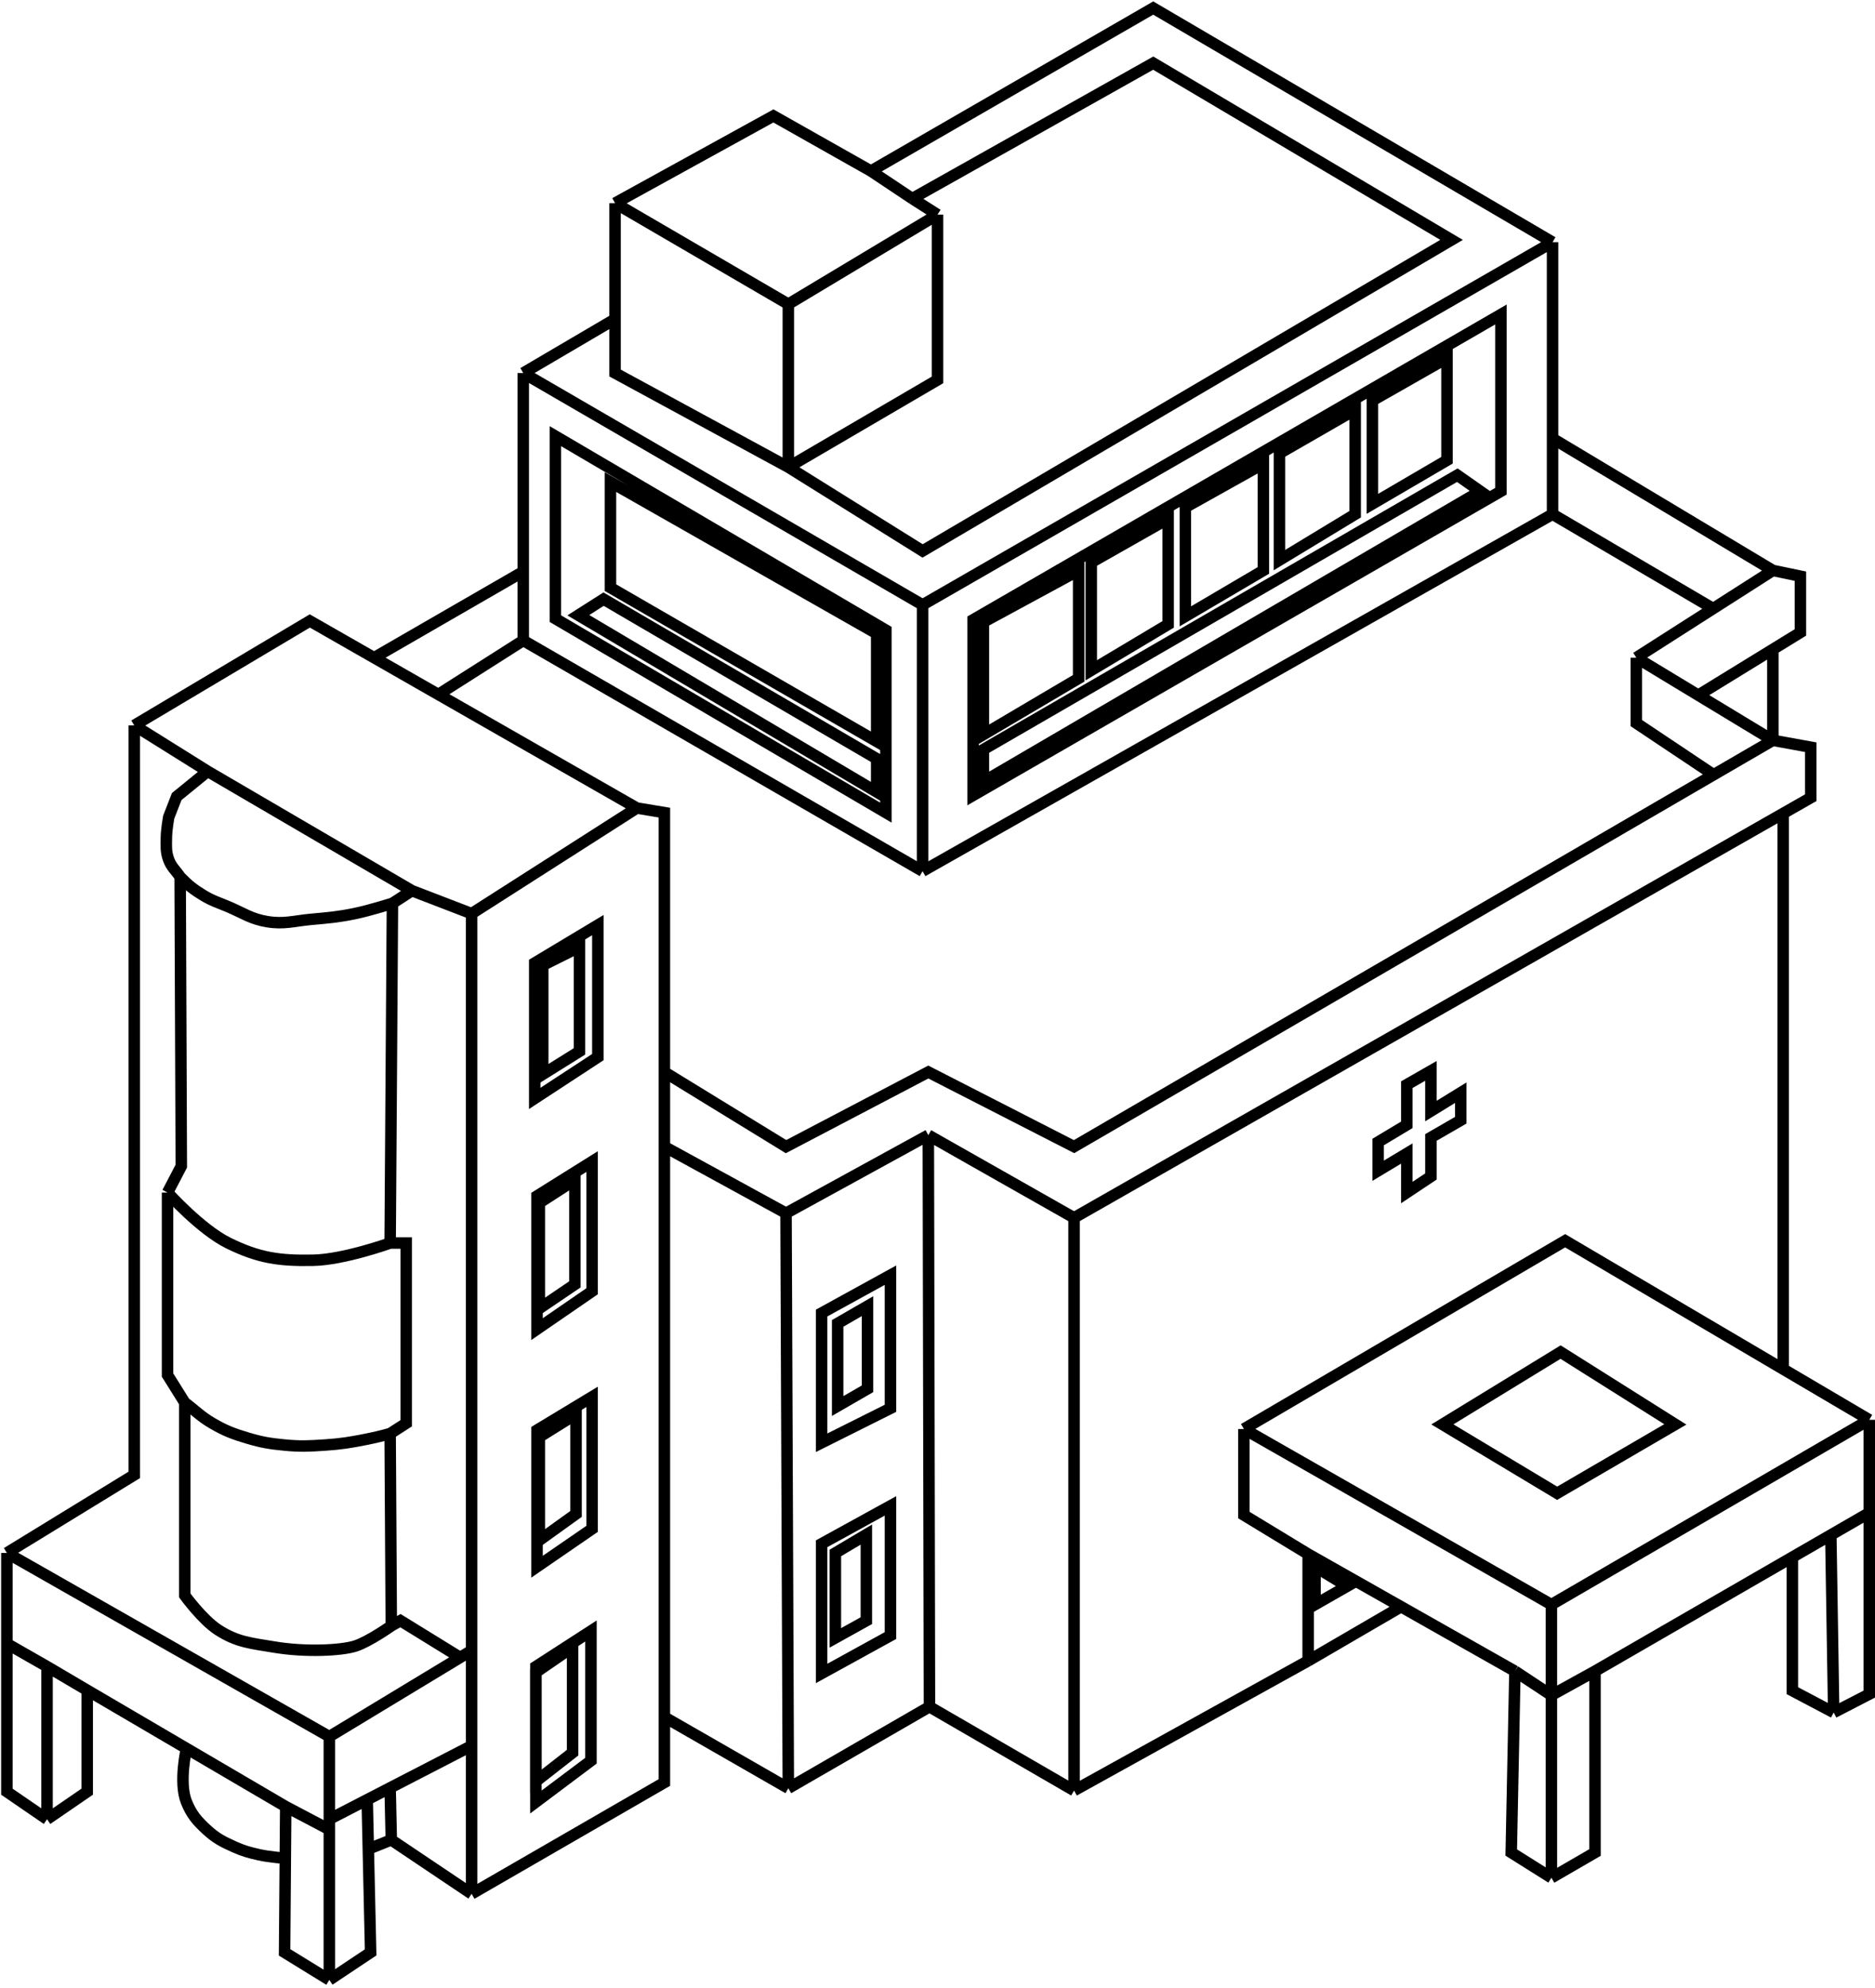 <?xml version="1.0" encoding="UTF-8"?>
<svg xmlns="http://www.w3.org/2000/svg" width="817" height="866" viewBox="0 0 817 866" fill="none">
  <path d="M3 676.5L58.5 642.5V316M3 676.5V716M3 676.5L143.5 756.5M58.5 316L135 270.5L163 286.514M58.5 316L90.5 336M277.5 352L205.5 398M277.5 352L289.5 354V467M277.5 352L191 302.528M205.5 398V719M205.5 398L179.5 388M205.5 825V760.5M205.5 825L170.5 801.5M205.5 825L289.5 776.5V748M205.5 719V760.5M205.5 719L200.5 722.024M143.5 756.5V792.5M143.5 756.5L200.5 722.024M143.5 792.5L160 783.984M143.5 792.5V797M205.5 760.5L160 783.984M143.5 862.5L161.5 850.5L160.485 805.5M143.5 862.5L124 850.5L124.323 809.5M143.5 862.5V797M160 783.984L160.485 805.5M124.5 787L143.5 797M124.5 787L81.25 761.657M124.5 787L124.323 809.5M20.5 726V792.5M20.5 726L38 736.314M20.5 726L3 716M20.5 792.5L38 780.5V736.314M20.5 792.5L3 780.5V716M38 736.314L81.25 761.657M200.5 722.024L174.5 706L170.5 708.256M80.5 611C80.5 643.804 80.5 695 80.5 695C80.5 695 88.168 705.561 95 710C103.391 715.451 109.633 715.838 119.5 717.5C133.172 719.803 149 719 155 717C161 715 170.5 708.256 170.5 708.256M80.5 611C77.571 606.314 73 599 73 599V519.5M80.5 611C85.186 614.515 87.438 617.052 92.5 620C98.172 623.303 101.709 624.626 108 626.5C114.093 628.315 117.672 628.89 124 629.5C130.803 630.155 134.681 629.962 141.5 629.5C148.581 629.02 152.542 628.397 159.5 627C163.633 626.171 165.937 625.622 170 624.5M73 519.5C73 519.5 87.436 535.553 99.5 541.5C112.724 548.018 121.76 549.299 136.5 549C149.904 548.728 170 541.5 170 541.5M73 519.5L79 508C79 508 78.695 431.206 78.5 382M170 541.5L171 393.5M170 541.5H177V620C177 620 172.734 622.743 170 624.5M171 393.5C171 393.5 161.043 396.657 154.5 398C147.169 399.504 142.953 399.816 135.5 400.5C128.101 401.179 123.834 402.691 116.5 401.5C109.484 400.361 106.041 397.782 99.5 395C95.158 393.153 92.53 392.455 88.5 390C84.229 387.399 81.976 385.596 78.5 382M171 393.5L179.5 388M78.5 382C76.547 379.071 74.719 377.802 73.5 374.5C72.208 371 72.478 368.73 72.5 365C72.52 361.464 73.5 356 73.5 356L77 347L90.5 336M90.5 336L179.5 388M170 624.5C170.195 657.209 170.5 708.256 170.5 708.256M81.25 761.657C81.25 761.657 77.807 776.559 81.25 785C83.441 790.37 85.737 793.068 90 797C94.062 800.747 96.955 802.244 102 804.5C106.115 806.34 108.6 807.019 113 808C117.354 808.971 124.323 809.5 124.323 809.5M160.485 805.5L170.5 801.5M170.5 801.5L170 779M289.5 467L342.5 499.5L404.5 467L468 499.5L746.695 337.5M289.5 467V499.5M772.5 322.5L789 325.5V347.5L777 354.341M772.5 322.5L740 302.836M772.5 322.5V282.872M772.5 322.5L746.695 337.5M713 286.5L740 302.836M713 286.5L746.5 265.105M713 286.5V315L746.695 337.5M772.5 248.5L676.5 191M772.5 248.5L784.5 251V275.5L772.5 282.872M772.5 248.5L746.5 265.105M676.5 191V105.5M676.5 191V224M676.5 105.5L502.5 3.5L379.5 74.5M676.5 105.5L402 263.5M379.5 74.5L337 50.5L268 88.5M379.5 74.5L397.5 86.5M268 88.5L343.5 132.5M268 88.5V139M343.5 132.5L408.5 93.5M343.5 132.5V203.5M408.5 93.5V165.5L343.5 203.5M408.5 93.5L397.5 86.5M343.5 203.5L402 240L632.5 104.5L502.5 27.5L397.5 86.5M343.5 203.5L268 162.5V139M268 139L228 162.5M228 162.5L402 263.5M228 162.5V249M402 263.5V379.5M402 379.5L228 279M402 379.5L676.5 224M228 279L191 302.528M228 279V249M191 302.528L163 286.514M228 249L163 286.514M289.5 499.5L342.5 528.5M289.5 499.5V748M342.5 528.5L404.5 494.5M342.5 528.5L343.5 779M404.5 494.5L468 530.5M404.5 494.5L405 743.5M468 530.5V780M468 530.5L777 354.341M740 302.836L772.5 282.872M676.5 224L746.5 265.105M289.5 748L343.5 779M343.5 779L405 743.5M405 743.5L468 780M468 780L570 723.5M570 723.5V677M570 723.5L610.5 699.925M570 677L542 660V622.5M570 677L610.5 699.925M542 622.5L676 699M542 622.5L682 540.5L777 596.424M676 699L814.5 618.5M676 699V738.5M814.5 618.5V659M814.5 618.5L777 596.424M676 738.5V818M676 738.5L660.1 728M676 738.5L695 728M676 818L658.5 807L660.1 728M676 818L695 807V728M660.1 728L610.5 699.925M695 728L781 678.343M814.5 659V738L799 746M814.5 659L797.75 668.672M781 678.343V736.5L799 746M781 678.343L797.75 668.672M799 746L797.75 668.672M777 354.341V596.424M233 419.5L260.5 403V460.5L233 478.5V419.5ZM242 190V269.5L386 354V274.5L242 190ZM266 210V256L382 323V276L266 210ZM252 268L263 261L382 330.5V345L252 268ZM236.5 420.5V468L252.5 458V412.5L236.5 420.5ZM424 270V346.5L654 214V137L424 270ZM470 248.5V295.5L428.5 320V271L470 248.5ZM475.5 245V292L509 272V226L475.5 245ZM516.5 221V268.5L550.5 248.5V202L516.5 221ZM557.5 197.5V244L590.5 224V178.5L557.5 197.5ZM598 174.5V219.5L630.5 200.5V156L598 174.5ZM635 207L645 214L428.5 340.5V326.5L635 207ZM680 589L628.5 620.5L678.5 650.5L730 620.5L680 589ZM573 682.5V699L587 691L573 682.5ZM358 572L388 555.5V613.5L358 628.5V572ZM365 576.5V612.5L378 605V569L365 576.5ZM358 672.5L388 656V712.5L358 729V672.5ZM364 676.5V713.5L377.5 706V668.5L364 676.5ZM613 472.5L623.5 466.5V484L636.5 476V488L623.5 495.5V512.5L613 519.5V502.5L600.5 510V497.5L613 490V472.5Z" stroke="#B38294" style="stroke:#B38294;stroke:color(display-p3 0.702 0.51 0.58);stroke-opacity:1;" stroke-width="5"></path>
  <path d="M258 506L234 521V579L258 562.5V506Z" stroke="#B38294" style="stroke:#B38294;stroke:color(display-p3 0.704 0.511 0.579);stroke-opacity:1;" stroke-width="5"></path>
  <path d="M258 608.5L234 623V682.5L258 666V608.5Z" stroke="#B38294" style="stroke:#B38294;stroke:color(display-p3 0.704 0.511 0.579);stroke-opacity:1;" stroke-width="5"></path>
  <path d="M250.5 514L235 524V570L250.5 559.5V514Z" stroke="#B38294" style="stroke:#B38294;stroke:color(display-p3 0.704 0.511 0.579);stroke-opacity:1;" stroke-width="5"></path>
  <path d="M251 616L235 626V671L251 659.5V616Z" stroke="#B38294" style="stroke:#B38294;stroke:color(display-p3 0.704 0.511 0.579);stroke-opacity:1;" stroke-width="5"></path>
  <path d="M257.5 710.5L233.5 726V785L257.5 767V710.5Z" stroke="#B38294" style="stroke:#B38294;stroke:color(display-p3 0.704 0.511 0.579);stroke-opacity:1;" stroke-width="5"></path>
  <path d="M249.5 717.5L233.5 728.5V776L249.5 763.5V717.5Z" stroke="#B38294" style="stroke:#B38294;stroke:color(display-p3 0.704 0.511 0.579);stroke-opacity:1;" stroke-width="5"></path>
</svg>
